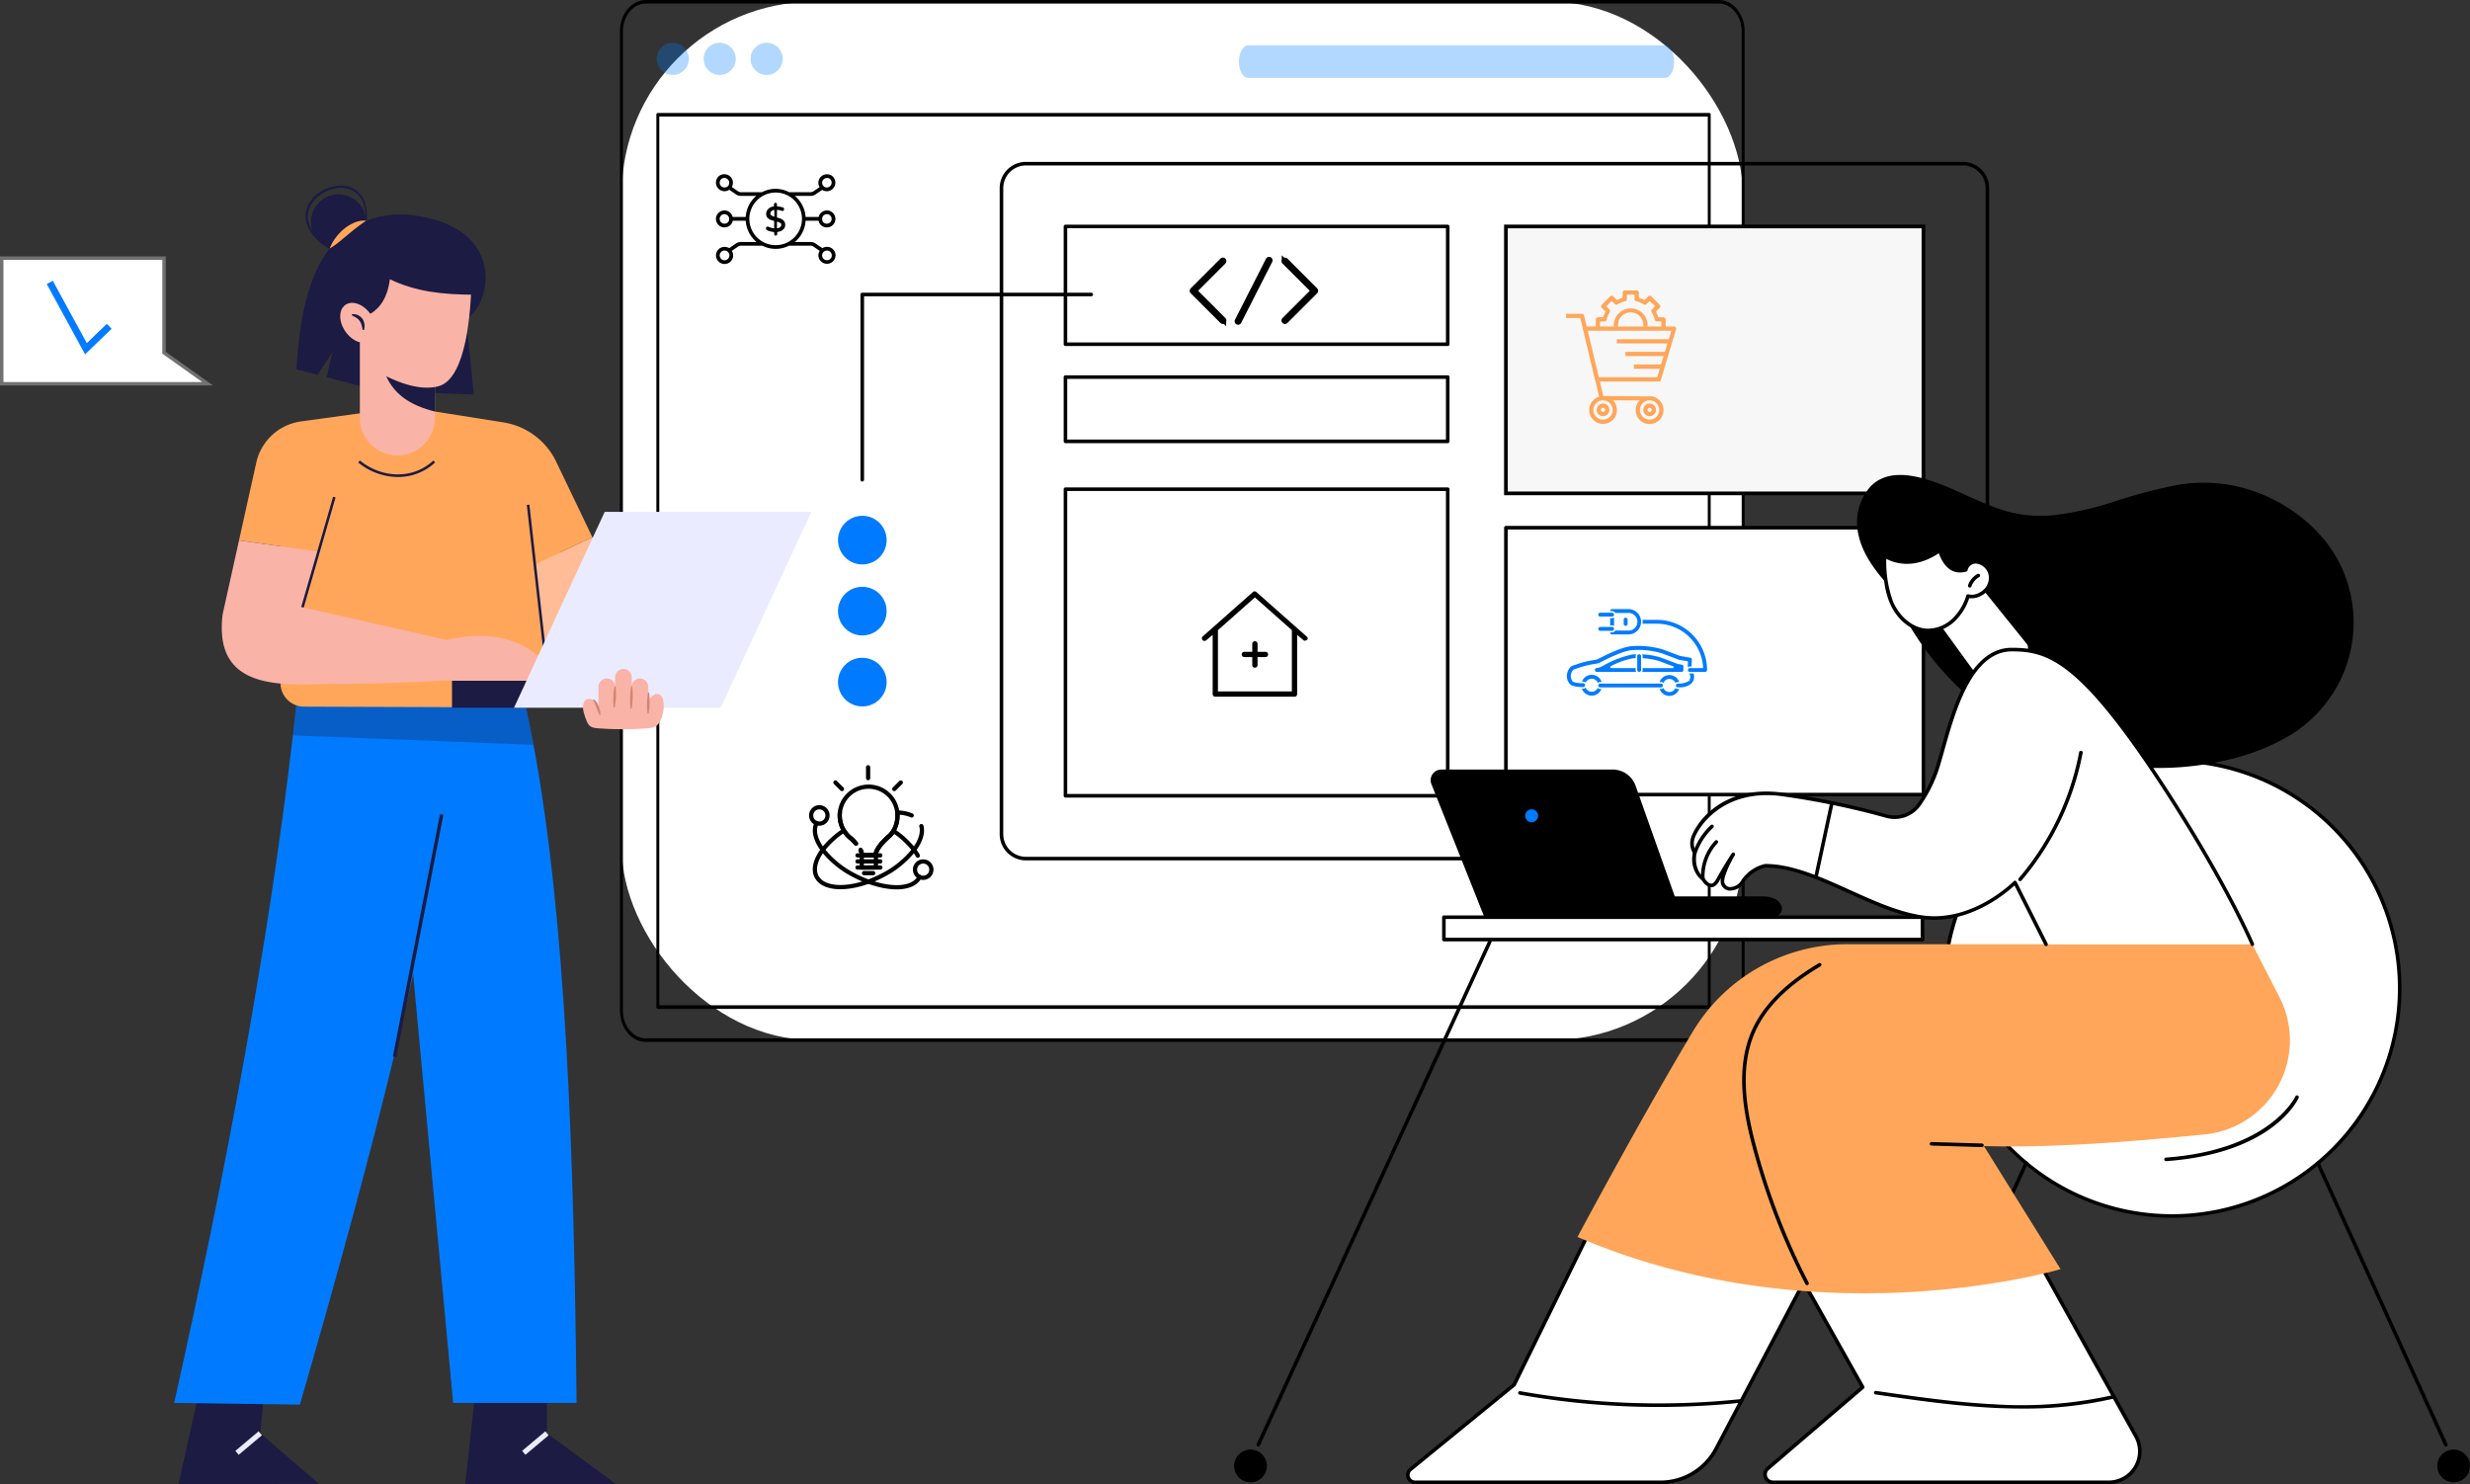 <svg xmlns="http://www.w3.org/2000/svg" width="467.82" height="281.084" viewBox="0 0 467.82 281.084">
  <rect x="0" y="0" width="467.82" height="281.084" fill="#333333" stroke="none"/>
  <g id="Group_134722" data-name="Group 134722" transform="translate(-1111.371 -329)">
    <g id="Group_134721" data-name="Group 134721">
      <g id="Group_134142" data-name="Group 134142" transform="translate(10.926 -8)">
        <g id="Group_134141" data-name="Group 134141" transform="translate(1171.618 337)">
          <g id="Group_134140" data-name="Group 134140">
            <g id="Group_71468" data-name="Group 71468">
              <g id="Illustration" transform="translate(0)">
                <g id="HTML5_website_development" data-name="HTML5 website development" transform="translate(0 0)">
                  <g id="Group_4" data-name="Group 4" transform="translate(0 0)">
                    <g id="Group_3" data-name="Group 3">
                      <g id="Group_1" data-name="Group 1" transform="translate(46.247)">
                        <rect id="Rectangle_2" data-name="Rectangle 2" width="212.335" height="196.658" rx="36.353" transform="translate(0.339 0.339)" fill="#fff"/>
                        <path id="Path_1" data-name="Path 1" d="M878.464,532.336H675.213c-2.692,0-4.882-2.665-4.882-5.941V340.941c0-3.276,2.19-5.941,4.882-5.941H878.464c2.692,0,4.881,2.665,4.881,5.941V526.4C883.345,529.671,881.156,532.336,878.464,532.336ZM675.213,335.679c-2.384,0-4.324,2.36-4.324,5.262V526.4c0,2.9,1.94,5.262,4.324,5.262H878.464c2.384,0,4.324-2.361,4.324-5.262V340.941c0-2.9-1.94-5.262-4.324-5.262Z" transform="translate(-670.332 -335)"/>
                      </g>
                      <g id="Group_2" data-name="Group 2" transform="translate(51.939 6.836)" opacity="0.3">
                        <circle id="Ellipse_1" data-name="Ellipse 1" cx="3.047" cy="3.047" r="3.047" transform="translate(0 4.309) rotate(-45)" fill="#007bff"/>
                        <circle id="Ellipse_2" data-name="Ellipse 2" cx="3.047" cy="3.047" r="3.047" transform="translate(9.536 6.575) rotate(-76.717)" fill="#007bff"/>
                        <circle id="Ellipse_3" data-name="Ellipse 3" cx="3.047" cy="3.047" r="3.047" transform="translate(18.428 6.575) rotate(-76.717)" fill="#007bff"/>
                      </g>
                      <path id="Path_2" data-name="Path 2" d="M1219.55,396.893h-78.9c-.978,0-1.77-1.381-1.77-3.085s.792-3.085,1.77-3.085h78.9c.978,0,1.77,1.381,1.77,3.085S1220.527,396.893,1219.55,396.893Z" transform="translate(-975.4 -382.136)" fill="#007bff" opacity="0.3"/>
                      <path id="Path_3" data-name="Path 3" d="M911.473,643.5H712.338a.312.312,0,0,1-.275-.339V474.152a.312.312,0,0,1,.275-.339H911.473a.312.312,0,0,1,.275.339V643.161A.312.312,0,0,1,911.473,643.5Zm-198.86-.679H911.2V474.492H712.613Z" transform="translate(-658.918 -452.423)"/>
                    </g>
                  </g>
                  <g id="Group_20" data-name="Group 20" transform="translate(87.541 30.658)">
                    <g id="Group_11" data-name="Group 11" transform="translate(30.627)">
                      <path id="Path_4" data-name="Path 4" d="M1559.713,666.253H1442.155a4.975,4.975,0,0,1-4.964-4.976V538.931a4.975,4.975,0,0,1,4.964-4.976h177.486a4.975,4.975,0,0,1,4.964,4.976V626.96a.339.339,0,1,1-.678,0V538.931a4.3,4.3,0,0,0-4.285-4.3H1442.155a4.3,4.3,0,0,0-4.286,4.3V661.277a4.3,4.3,0,0,0,4.286,4.3h117.558a.339.339,0,1,1,0,.679Z" transform="translate(-1437.191 -533.955)"/>
                      <g id="Group_10" data-name="Group 10" transform="translate(12.115 11.894)">
                        <g id="Group_5" data-name="Group 5">
                          <rect id="Rectangle_4" data-name="Rectangle 4" width="72.405" height="22.305" transform="translate(0.339 0.339)" fill="#fff"/>
                          <path id="Path_5" data-name="Path 5" d="M1588.558,634.128h-72.4a.339.339,0,0,1-.339-.339v-22.3a.339.339,0,0,1,.339-.339h72.4a.339.339,0,0,1,.339.339v22.3A.339.339,0,0,1,1588.558,634.128Zm-72.065-.679h71.726V611.823h-71.726Z" transform="translate(-1515.814 -611.144)"/>
                        </g>
                        <rect id="Rectangle_5" data-name="Rectangle 5" width="79.081" height="50.55" transform="translate(83.764 0.339)" fill="#f7f7f7" stroke="#000" stroke-width="0.7"/>
                        <g id="Group_6" data-name="Group 6" transform="translate(83.424 57.053)">
                          <rect id="Rectangle_6" data-name="Rectangle 6" width="79.081" height="50.55" transform="translate(0.339 0.339)" fill="#fff"/>
                          <path id="Path_6" data-name="Path 6" d="M2136.625,1032.627h-79.081a.339.339,0,0,1-.339-.339v-50.55a.339.339,0,0,1,.339-.339h79.081a.339.339,0,0,1,.339.339v50.55A.339.339,0,0,1,2136.625,1032.627Zm-78.742-.679h78.4V982.077h-78.4Z" transform="translate(-2057.205 -981.398)"/>
                        </g>
                        <g id="Group_7" data-name="Group 7" transform="translate(0 28.527)">
                          <rect id="Rectangle_7" data-name="Rectangle 7" width="72.405" height="12.172" transform="translate(0.339 0.339)" fill="#fff"/>
                          <path id="Path_7" data-name="Path 7" d="M1588.558,809.121h-72.4a.339.339,0,0,1-.339-.339V796.609a.339.339,0,0,1,.339-.339h72.4a.339.339,0,0,1,.339.339v12.172A.339.339,0,0,1,1588.558,809.121Zm-72.065-.679h71.726V796.949h-71.726Z" transform="translate(-1515.814 -796.27)"/>
                        </g>
                        <g id="Group_8" data-name="Group 8" transform="translate(0 49.759)">
                          <rect id="Rectangle_8" data-name="Rectangle 8" width="72.405" height="58.071" transform="translate(0.339 0.339)" fill="#fff"/>
                          <path id="Path_8" data-name="Path 8" d="M1588.558,992.809h-72.4a.339.339,0,0,1-.339-.339V934.4a.339.339,0,0,1,.339-.339h72.4a.339.339,0,0,1,.339.339V992.47A.339.339,0,0,1,1588.558,992.809Zm-72.065-.679h71.726V934.738h-71.726Z" transform="translate(-1515.814 -934.059)"/>
                        </g>
                      </g>
                    </g>
                    <g id="Group_19" data-name="Group 19" transform="translate(0 24.778)">
                      <g id="Group_18" data-name="Group 18" transform="translate(0 42.248)">
                        <ellipse id="Ellipse_5" data-name="Ellipse 5" cx="4.606" cy="4.608" rx="4.606" ry="4.608" transform="translate(0 26.905) rotate(-0.076)" fill="#007bff"/>
                        <ellipse id="Ellipse_6" data-name="Ellipse 6" cx="4.606" cy="4.608" rx="4.606" ry="4.608" transform="translate(0 13.459) rotate(-0.076)" fill="#007bff"/>
                        <ellipse id="Ellipse_7" data-name="Ellipse 7" cx="4.606" cy="4.608" rx="4.606" ry="4.608" transform="translate(0 0.012) rotate(-0.077)" fill="#007bff"/>
                      </g>
                      <path id="Path_17" data-name="Path 17" d="M1266.417,730.52a.339.339,0,0,1-.339-.339V695.094a.339.339,0,0,1,.339-.339h43.367a.339.339,0,1,1,0,.679h-43.028v34.748A.339.339,0,0,1,1266.417,730.52Z" transform="translate(-1261.818 -694.754)"/>
                    </g>
                  </g>
                </g>
              </g>
            </g>
          </g>
          <g id="Group_134139" data-name="Group 134139" transform="translate(154.659 49.151)">
            <path id="Path_9" data-name="Path 9" d="M1828.619,1055.8a.159.159,0,0,1-.112-.272l5.517-5.517-5.517-5.517a.159.159,0,0,1,.225-.225l5.63,5.63a.159.159,0,0,1,0,.225l-5.63,5.63A.158.158,0,0,1,1828.619,1055.8Z" transform="translate(-1811.08 -1044.088)" stroke="#000" stroke-width="1"/>
            <path id="Path_10" data-name="Path 10" d="M1593.851,1055.8a.159.159,0,0,1-.113-.047l-5.63-5.63a.159.159,0,0,1,0-.225l5.63-5.63a.159.159,0,0,1,.225.225l-5.517,5.517,5.517,5.517a.159.159,0,0,1-.113.272Z" transform="translate(-1588.062 -1044.088)" stroke="#000" stroke-width="1"/>
            <path id="Path_11" data-name="Path 11" d="M1705.877,1054.177a.159.159,0,0,1-.142-.231l5.869-11.535a.159.159,0,1,1,.284.144l-5.87,11.535A.159.159,0,0,1,1705.877,1054.177Z" transform="translate(-1697.212 -1042.324)" stroke="#000" stroke-width="1"/>
          </g>
        </g>
        <g id="Group_134137" data-name="Group 134137" transform="translate(1334.191 426.956)">
          <g id="Group_37" data-name="Group 37" transform="translate(37.222 55.792)">
            <path id="Path_42" data-name="Path 42" d="M1185.9,1446.476h52.791a1.554,1.554,0,0,0,.883-.257,1.525,1.525,0,0,0,.575-1.8c-.623-1.305-1.909-1.765-3.811-1.765h-53.9l.7,1.9A2.952,2.952,0,0,0,1185.9,1446.476Z" transform="translate(-1173.713 -1418.629)"/>
            <path id="Path_43" data-name="Path 43" d="M1315.482,1314.572l-9.993-25.078a2.02,2.02,0,0,1,1.877-2.768h32.445a4.616,4.616,0,0,1,4.351,3.075l8.772,24.772Z" transform="translate(-1305.346 -1286.725)"/>
            <ellipse id="Ellipse_12" data-name="Ellipse 12" cx="1.226" cy="1.226" rx="1.226" ry="1.226" transform="translate(17.9 7.528)" fill="#007bff"/>
          </g>
          <g id="Group_42" data-name="Group 42" transform="translate(121.021 53.762)">
            <g id="Group_38" data-name="Group 38" transform="translate(13.149)">
              <ellipse id="Ellipse_13" data-name="Ellipse 13" cx="43.124" cy="43.124" rx="43.124" ry="43.124" transform="translate(0.339 0.339)" fill="#fff"/>
              <path id="Path_44" data-name="Path 44" d="M464.372,1360.48a43.463,43.463,0,1,0-43.463-43.463A43.512,43.512,0,0,0,464.372,1360.48Zm0-86.248a42.785,42.785,0,1,1-42.785,42.785A42.833,42.833,0,0,1,464.372,1274.232Z" transform="translate(-420.909 -1273.553)"/>
            </g>
            <path id="Path_45" data-name="Path 45" d="M547.44,1699.664h.025c20.133-1.458,24.873-11.549,25.064-11.978a.339.339,0,0,0-.619-.278c-.046.1-4.8,10.152-24.494,11.579a.339.339,0,0,0,.024.678Z" transform="translate(-491.929 -1623.466)"/>
            <g id="Group_39" data-name="Group 39" transform="translate(83.904 76.234)">
              <path id="Path_46" data-name="Path 46" d="M388.75,1822.291a.339.339,0,0,0,.309-.48l-24.234-53.336a.339.339,0,0,0-.618.281l24.234,53.336A.34.34,0,0,0,388.75,1822.291Z" transform="translate(-364.176 -1768.276)"/>
              <ellipse id="Ellipse_14" data-name="Ellipse 14" cx="3.101" cy="3.101" rx="3.101" ry="3.101" transform="translate(22.947 54.59)"/>
            </g>
            <g id="Group_41" data-name="Group 41" transform="translate(0 76.233)">
              <path id="Path_47" data-name="Path 47" d="M880.425,1822.289a.34.34,0,0,0,.309-.2l24.234-53.336a.339.339,0,1,0-.618-.281l-24.234,53.336a.339.339,0,0,0,.169.449A.331.331,0,0,0,880.425,1822.289Z" transform="translate(-875.679 -1768.274)"/>
              <g id="Group_40" data-name="Group 40" transform="translate(0 54.421)">
                <ellipse id="Ellipse_15" data-name="Ellipse 15" cx="3.101" cy="3.101" rx="3.101" ry="3.101" transform="translate(0.17 0.17)"/>
                <path id="Path_48" data-name="Path 48" d="M1031.171,2127.984a3.271,3.271,0,1,0-3.271-3.271A3.275,3.275,0,0,0,1031.171,2127.984Zm0-6.2a2.932,2.932,0,1,1-2.932,2.932A2.935,2.935,0,0,1,1031.171,2121.781Z" transform="translate(-1027.9 -2121.442)" fill="#e2eaff"/>
              </g>
            </g>
          </g>
          <g id="Group_43" data-name="Group 43" transform="translate(0 88.062)">
            <path id="Path_49" data-name="Path 49" d="M1539.616,1592.094a.339.339,0,0,0,.308-.2l43.848-95.27a.339.339,0,0,0-.616-.284l-43.848,95.27a.339.339,0,0,0,.308.481Z" transform="translate(-1535.04 -1496.146)"/>
            <ellipse id="Ellipse_16" data-name="Ellipse 16" cx="3.101" cy="3.101" rx="3.101" ry="3.101" transform="translate(0 96.524)"/>
          </g>
          <g id="Group_44" data-name="Group 44" transform="translate(39.39 83.417)">
            <rect id="Rectangle_10" data-name="Rectangle 10" width="90.641" height="4.24" transform="translate(0.339 0.339)" fill="#fff"/>
            <path id="Path_50" data-name="Path 50" d="M1007.816,1470.917h90.641a.339.339,0,0,0,.339-.339v-4.24a.339.339,0,0,0-.339-.339h-90.641a.339.339,0,0,0-.339.339v4.24A.339.339,0,0,0,1007.816,1470.917Zm90.3-.679h-89.963v-3.561h89.963Z" transform="translate(-1007.477 -1465.998)"/>
          </g>
          <g id="Group_57" data-name="Group 57" transform="translate(32.556)">
            <path id="Path_51" data-name="Path 51" d="M482.3,926.815c2.933-3.013,7.36-2.324,10.992-1.187,4.238,1.327,8.125,3.532,12.277,5.078a26.3,26.3,0,0,0,6.084,1.541,25.887,25.887,0,0,0,5.689-.005,61.1,61.1,0,0,0,11.3-2.608,98.185,98.185,0,0,1,11.266-2.989,29.31,29.31,0,0,1,12.12.252c8.154,1.991,15.914,7.552,19.474,15.279a24.989,24.989,0,0,1-1.24,23.17,25.4,25.4,0,0,1-8.232,8.434,40.493,40.493,0,0,1-12,4.8,55.512,55.512,0,0,1-25.632.147,54.135,54.135,0,0,1-21.682-10.509,55.625,55.625,0,0,1-14.545-17.708q-1.111-2.141-2.02-4.378c-2.7-2.938-5.389-6.305-6.2-10.3A10.263,10.263,0,0,1,482.3,926.815Z" transform="translate(-394.295 -924.659)"/>
            <g id="Group_49" data-name="Group 49" transform="translate(88.295 13.19)">
              <g id="Group_48" data-name="Group 48">
                <g id="Group_45" data-name="Group 45" transform="translate(12.471 7.57)">
                  <path id="Path_52" data-name="Path 52" d="M895.541,1069.712l-6.908-8.819c-.486-.62-4.186-1.917-4.764-1.382l-3.489,7.033a1.348,1.348,0,0,0-.188,1.763l5.08,7.25a4.07,4.07,0,0,0,3.833,1.708,9.209,9.209,0,0,0,6.549-4.173A2.854,2.854,0,0,0,895.541,1069.712Z" transform="translate(-879.114 -1059.384)" fill="#fff"/>
                  <path id="Path_53" data-name="Path 53" d="M885.213,1073.75a.34.34,0,0,0,.264-.552l-8.362-10.376a.339.339,0,0,0-.529.426l8.362,10.376A.339.339,0,0,0,885.213,1073.75Z" transform="translate(-867.984 -1062.185)"/>
                  <path id="Path_54" data-name="Path 54" d="M950.71,1119.452a.335.335,0,0,0,.2-.065.339.339,0,0,0,.075-.474l-6.512-8.965a.339.339,0,0,0-.549.4l6.512,8.964A.339.339,0,0,0,950.71,1119.452Z" transform="translate(-943.858 -1102.038)"/>
                </g>
                <g id="Group_47" data-name="Group 47" transform="translate(1.98 0.775)">
                  <g id="Group_46" data-name="Group 46">
                    <path id="Path_55" data-name="Path 55" d="M941.215,1021.152a1.97,1.97,0,0,1,1.767-1.53,3.035,3.035,0,0,1,2.917,2.623,3.507,3.507,0,0,1-1.931,3.507,3.144,3.144,0,0,1-2.338.369,10.452,10.452,0,0,1-2.79,4.575,7.093,7.093,0,0,1-4.916,1.941c-3.022-.1-5.583-2.5-6.778-5.276s-1.291-5.886-1.343-8.908c0,0,4.337,3.357,10.463-.967C937.227,1020.33,938.758,1021.835,941.215,1021.152Z" transform="translate(-925.463 -1017.146)" fill="#fff"/>
                    <path id="Path_56" data-name="Path 56" d="M932.247,1031.118a7.471,7.471,0,0,0,4.961-2.033,10.668,10.668,0,0,0,2.788-4.431,3.627,3.627,0,0,0,2.261-.459,3.842,3.842,0,0,0,2.118-3.858,3.368,3.368,0,0,0-3.267-2.916,2.251,2.251,0,0,0-2.026,1.589c-2,.469-3.391-.646-4.355-3.5a.34.34,0,0,0-.216-.214.344.344,0,0,0-.3.045c-5.852,4.132-10.018,1.008-10.059.976a.339.339,0,0,0-.547.274c.047,2.715.1,6.094,1.371,9.037,1.393,3.237,4.172,5.388,7.079,5.48C932.116,1031.117,932.182,1031.118,932.247,1031.118Zm7.521-7.2a.34.34,0,0,0-.323.237,10.12,10.12,0,0,1-2.7,4.427,6.762,6.762,0,0,1-4.677,1.852c-3.008-.1-5.421-2.616-6.477-5.071a21.926,21.926,0,0,1-1.3-8.162c1.366.737,5.123,2.151,9.941-1.051,1.113,2.951,2.865,4.117,5.212,3.466a.341.341,0,0,0,.241-.254,1.622,1.622,0,0,1,1.45-1.265,2.721,2.721,0,0,1,2.566,2.331,3.148,3.148,0,0,1-1.745,3.155,2.777,2.777,0,0,1-2.1.346A.343.343,0,0,0,939.768,1023.921Z" transform="translate(-923.601 -1015.285)"/>
                  </g>
                  <path id="Path_57" data-name="Path 57" d="M939.225,1048.714a.339.339,0,0,0,.321-.23,3.219,3.219,0,0,1,1.456-1.746.339.339,0,0,0-.331-.593,3.908,3.908,0,0,0-1.766,2.119.339.339,0,0,0,.211.431A.349.349,0,0,0,939.225,1048.714Z" transform="translate(-922.727 -1041.355)"/>
                </g>
                <path id="Path_58" data-name="Path 58" d="M1055.59,1012.8a.339.339,0,0,0,.151-.643,5.351,5.351,0,0,1-2.022-1.753.339.339,0,0,0-.559.385,6.029,6.029,0,0,0,2.279,1.975A.335.335,0,0,0,1055.59,1012.8Z" transform="translate(-1053.101 -1010.255)"/>
              </g>
            </g>
            <g id="Group_55" data-name="Group 55" transform="translate(0 88.874)">
              <g id="Group_51" data-name="Group 51" transform="translate(67.66 50.618)">
                <g id="Group_50" data-name="Group 50">
                  <path id="Path_59" data-name="Path 59" d="M790.513,1834.444l22.205,39.9a5.868,5.868,0,0,1-5.128,8.722H743.97a1.486,1.486,0,0,1-.967-2.614l17.974-15.4-18.5-32.941Z" transform="translate(-742.139 -1831.767)" fill="#fff"/>
                  <path id="Path_60" data-name="Path 60" d="M742.105,1881.541h63.621a6.208,6.208,0,0,0,5.424-9.226l-22.206-39.9a.34.34,0,0,0-.28-.174l-48.035-2.338a.339.339,0,0,0-.313.505l18.362,32.7-17.763,15.222a1.825,1.825,0,0,0,1.188,3.211Zm46.339-48.629,22.114,39.732a5.529,5.529,0,0,1-4.831,8.217H742.105a1.146,1.146,0,0,1-.746-2.016l17.975-15.4a.339.339,0,0,0,.075-.424l-18.2-32.406Z" transform="translate(-740.275 -1829.905)"/>
                </g>
                <path id="Path_61" data-name="Path 61" d="M801.952,2053.77a74.053,74.053,0,0,0,17.2-1.851.339.339,0,1,0-.157-.66,79.016,79.016,0,0,1-22.329,1.7c-7.5-.374-15.065-1.47-22.381-2.532a.339.339,0,1,0-.1.672c7.332,1.064,14.913,2.163,22.445,2.538Q799.368,2053.77,801.952,2053.77Z" transform="translate(-752.924 -2016.44)"/>
              </g>
              <g id="Group_53" data-name="Group 53" transform="translate(0 47.43)">
                <g id="Group_52" data-name="Group 52">
                  <path id="Path_62" data-name="Path 62" d="M1183.726,1811.422l-25.121,47.765a11.935,11.935,0,0,1-10.563,6.38h-46.459a1.381,1.381,0,0,1-.874-2.451l19.633-16.028,14.369-29.246Z" transform="translate(-1099.859 -1811.082)" fill="#fff"/>
                  <path id="Path_63" data-name="Path 63" d="M1099.72,1864.039h46.459a12.243,12.243,0,0,0,10.864-6.561l25.12-47.765a.34.34,0,0,0-.022-.352.333.333,0,0,0-.322-.142l-49.015,6.419a.339.339,0,0,0-.261.187L1118.208,1845l-19.575,15.981a1.721,1.721,0,0,0,1.088,3.053Zm81.538-54.062-24.816,47.186a11.565,11.565,0,0,1-10.263,6.2H1099.72a1.042,1.042,0,0,1-.659-1.849l19.633-16.028a.337.337,0,0,0,.09-.113l14.288-29.084Z" transform="translate(-1097.997 -1809.215)"/>
                </g>
                <path id="Path_64" data-name="Path 64" d="M1256.263,2053.762a150.485,150.485,0,0,0,15.766-.828.339.339,0,1,0-.071-.675,149.813,149.813,0,0,1-41.909-1.487.339.339,0,1,0-.119.668A150.468,150.468,0,0,0,1256.263,2053.762Z" transform="translate(-1208.414 -2013.545)"/>
              </g>
              <g id="Group_54" data-name="Group 54" transform="translate(32.476)">
                <path id="Path_65" data-name="Path 65" d="M649.454,1562.957s-45.567,13.6-91.491-6.094c0,0,11.9-22.294,21.807-38.843a34.143,34.143,0,0,1,29.3-16.606h76.708l5.146,10.048a17.9,17.9,0,0,1-14.127,25.972c-15.986,1.616-30.441,2.57-41.859,2.21Z" transform="translate(-557.963 -1501.414)" fill="#ffa65a"/>
                <path id="Path_66" data-name="Path 66" d="M1146.115,1585.545a.339.339,0,0,0,.3-.5,128.227,128.227,0,0,1-10.01-26.006c-1.673-6.329-3.2-14.483-.141-21.416,2.044-4.63,6.105-8.708,12.417-12.466a.339.339,0,0,0-.347-.583c-6.437,3.833-10.588,8.012-12.69,12.776-3.145,7.125-1.6,15.427.105,21.863a128.9,128.9,0,0,0,10.063,26.144A.34.34,0,0,0,1146.115,1585.545Z" transform="translate(-1102.64 -1520.968)"/>
                <path id="Path_67" data-name="Path 67" d="M944.317,1745.516a.339.339,0,0,0,.01-.679l-9.544-.28a.346.346,0,0,0-.349.329.34.34,0,0,0,.329.349l9.544.28Z" transform="translate(-867.723 -1707.09)"/>
              </g>
            </g>
            <g id="Group_56" data-name="Group 56" transform="translate(53.825 32.731)">
              <path id="Path_68" data-name="Path 68" d="M710.371,1195.078H671.292l-5.869-11.693s-7.7,7.928-17.526,6.575-20.568-9.825-29.815-9.741a7.19,7.19,0,0,0-4.119,2.786c-1.445,2.218-3.558,1.887-3.921.475s2.015-5.422,2.015-5.422-1.242,1.816-2.939,4.873c-1.312,2.362-2.752-.161-2.752-.161s-2.227-1.469-1.593-5.035a3.219,3.219,0,0,1-.408-2.636c.42-1.529,4.791-9.98,16.889-8.406a151.694,151.694,0,0,1,19.842,4.119,5.694,5.694,0,0,0,6.238-2.307,26.96,26.96,0,0,0,3.231-6.379c2.2-6.608,4.936-22.841,14.247-22.851,7.016-.007,13.208,1.845,29.687,27.418C705.88,1184.355,710.371,1195.078,710.371,1195.078Z" transform="translate(-603.907 -1138.936)" fill="#fff"/>
              <path id="Path_69" data-name="Path 69" d="M708.508,1193.554a.332.332,0,0,0,.131-.026.339.339,0,0,0,.182-.444c-.045-.107-4.633-10.952-15.9-28.437-16.47-25.56-22.809-27.574-29.934-27.574h-.038c-8.054.008-11.29,11.571-13.431,19.223-.419,1.5-.782,2.793-1.137,3.86a26.248,26.248,0,0,1-3.191,6.3,5.35,5.35,0,0,1-5.866,2.17,153.261,153.261,0,0,0-19.888-4.128c-11.933-1.553-16.65,6.43-17.26,8.653a3.579,3.579,0,0,0,.378,2.8,5.184,5.184,0,0,0,1.694,5.194c.178.29.852,1.276,1.764,1.276h.008c.582,0,1.1-.4,1.532-1.184q.164-.3.322-.575a2.469,2.469,0,0,0-.024,1.044,1.821,1.821,0,0,0,1.494,1.351,3.184,3.184,0,0,0,3.04-1.726,6.845,6.845,0,0,1,3.874-2.633c4.922-.034,10.419,2.453,15.743,4.856,4.633,2.091,9.424,4.253,13.986,4.881,8.719,1.2,15.863-4.853,17.475-6.348l5.663,11.282a.339.339,0,1,0,.607-.3l-5.869-11.693a.339.339,0,0,0-.547-.084c-.076.078-7.7,7.786-17.236,6.475-4.465-.615-9.211-2.757-13.8-4.828-5.4-2.439-10.978-4.962-16.065-4.916a.348.348,0,0,0-.067.007,7.468,7.468,0,0,0-4.332,2.933,2.535,2.535,0,0,1-2.361,1.426,1.136,1.136,0,0,1-.947-.85c-.239-.929,1.087-3.661,1.978-5.165a.339.339,0,0,0-.572-.365c-.012.018-1.27,1.864-2.955,4.9-.211.379-.545.832-.942.835h0c-.525,0-1.054-.722-1.215-1a.34.34,0,0,0-.108-.115c-.082-.055-2.03-1.406-1.445-4.692a.339.339,0,0,0-.062-.263,2.859,2.859,0,0,1-.352-2.343c.542-1.975,5.185-9.634,16.518-8.159a152.634,152.634,0,0,1,19.8,4.109,6.029,6.029,0,0,0,6.61-2.445,26.922,26.922,0,0,0,3.272-6.462c.36-1.082.725-2.384,1.147-3.891,2.086-7.454,5.239-18.72,12.778-18.727h.036c6.91,0,13.078,1.988,29.365,27.263,11.235,17.435,15.8,28.225,15.845,28.332A.339.339,0,0,0,708.508,1193.554Z" transform="translate(-602.043 -1137.072)"/>
              <path id="Path_70" data-name="Path 70" d="M1261.219,1381.1h.017a.34.34,0,0,0,.323-.356,9.208,9.208,0,0,1,2.468-6.66.339.339,0,1,0-.492-.467,9.9,9.9,0,0,0-2.654,7.159A.339.339,0,0,0,1261.219,1381.1Z" transform="translate(-1258.837 -1337.078)"/>
              <path id="Path_71" data-name="Path 71" d="M1266.505,1360.251a.34.34,0,0,0,.322-.232,11.876,11.876,0,0,1,3.188-4.955.339.339,0,0,0-.462-.5,12.561,12.561,0,0,0-3.371,5.239.34.34,0,0,0,.322.446Z" transform="translate(-1265.657 -1320.975)"/>
              <path id="Path_72" data-name="Path 72" d="M1119.191,1340.446a.339.339,0,0,0,.331-.268l3.014-14a.339.339,0,1,0-.663-.143l-3.014,14a.339.339,0,0,0,.26.4A.329.329,0,0,0,1119.191,1340.446Z" transform="translate(-1095.377 -1296.694)"/>
              <path id="Path_73" data-name="Path 73" d="M813.081,1288.328a.339.339,0,0,0,.258-.119,52.19,52.19,0,0,0,11.591-24.183.339.339,0,0,0-.667-.126,51.515,51.515,0,0,1-11.44,23.869.339.339,0,0,0,.258.56Z" transform="translate(-750.6 -1244.123)"/>
            </g>
          </g>
        </g>
      </g>
      <path id="Path_156087" data-name="Path 156087" d="M11.5,12v1.5H10a.5.5,0,0,0,0,1h1.5V16a.472.472,0,0,0,.5.5h0a.472.472,0,0,0,.5-.5V14.5H14a.5.5,0,0,0,0-1H12.5V12a.5.5,0,0,0-1,0Zm10.3-1.4L12.3,2.2a.483.483,0,0,0-.7,0L2.1,10.6a.495.495,0,0,0,.7.7l1.2-1V21.5a.472.472,0,0,0,.5.5h15a.472.472,0,0,0,.5-.5V10.3l1.2,1a.367.367,0,0,0,.3.1h0a.758.758,0,0,0,.4-.2C22.1,11.1,22,10.7,21.8,10.6ZM19,21H5V9.4l7-6.2,7,6.2Z" transform="translate(1337.051 438.95)"/>
      <g id="Group_134718" data-name="Group 134718" transform="translate(1257.258 465.312)">
        <path id="Path_156088" data-name="Path 156088" d="M43.33,252c.346,1.3-.19,2.9-1.391,4.5a18.063,18.063,0,0,1-6.1,4.906,21.552,21.552,0,0,1-2.538,1.116c-4.512,1.643-8.629,1.34-9.811-.945-.717-1.385-.216-3.23,1.168-5.077a16.4,16.4,0,0,1,4-3.666,5.487,5.487,0,0,0,1.405,1.549l0,0c.354.336.645.643.883.919" transform="translate(-14.71 -231.853)" fill="none" stroke="#000" stroke-linecap="round" stroke-linejoin="round" stroke-width="0.8"/>
        <path id="Path_156089" data-name="Path 156089" d="M199.88,203.358a1.669,1.669,0,0,1,.222.654v.346h2.687v-.346s0-1.154,2.684-3.454a4.922,4.922,0,0,0,.633-.838,5.621,5.621,0,0,0,.762-2.9,5.369,5.369,0,0,0-.028-.558,6.926,6.926,0,0,1,2.727.537m-7.3,10.926h-1.727m3.086-1.061H199.3m4.317-1.151H199.3m.8-1.151h-.8m4.317,0h-.833" transform="translate(-182.774 -178.67)" fill="none" stroke="#000" stroke-linecap="round" stroke-linejoin="round" stroke-width="0.8"/>
        <path id="Path_156090" data-name="Path 156090" d="M128.467,99.572q-.247-.259-.508-.506l0,0a5.487,5.487,0,0,1-1.405-1.549,5.468,5.468,0,1,1,10.117-3.391,5.365,5.365,0,0,1,.028.558,5.621,5.621,0,0,1-.762,2.9,4.921,4.921,0,0,1-.633.838c-2.683,2.3-2.684,3.451-2.684,3.454v.346h-2.687v-.346a1.669,1.669,0,0,0-.222-.654" transform="translate(-112.605 -76.535)" fill="none" stroke="#000" stroke-linecap="round" stroke-linejoin="round" stroke-width="0.8"/>
        <path id="Path_156091" data-name="Path 156091" d="M219.373,372.808v2.276l-2.175.026-.512.006v-2.308Z" transform="translate(-199.358 -347.119)" fill="none" stroke="#000" stroke-linecap="round" stroke-linejoin="round" stroke-width="0.8"/>
        <path id="Path_156092" data-name="Path 156092" d="M43,249.66c-1.182,2.285-5.189,2.521-9.7.878a21.563,21.563,0,0,1-2.538-1.116,18.062,18.062,0,0,1-6.1-4.906c-1.385-1.847-1.885-3.692-1.168-5.076" transform="translate(-14.709 -219.869)" fill="none" stroke="#000" stroke-linecap="round" stroke-linejoin="round" stroke-width="0.8"/>
        <path id="Path_156093" data-name="Path 156093" d="M129.71,203.342a1.669,1.669,0,0,1,.222.654v.346h2.687V204s0-1.154,2.684-3.454a4.922,4.922,0,0,0,.633-.838,16.33,16.33,0,0,1,3.9,3.6,9.792,9.792,0,0,1,.717,1.095M128.842,202.1h0m-3.052-5.861a5.475,5.475,0,0,0,.763,3.392,5.487,5.487,0,0,0,1.405,1.549l0,0c.354.336.645.643.883.919" transform="translate(-112.604 -178.654)" fill="none" stroke="#000" stroke-linecap="round" stroke-linejoin="round" stroke-width="0.8"/>
        <circle id="Ellipse_5032" data-name="Ellipse 5032" cx="1.553" cy="1.553" r="1.553" transform="translate(7.743 16.576)" fill="none" stroke="#000" stroke-linecap="round" stroke-linejoin="round" stroke-width="0.8"/>
        <circle id="Ellipse_5033" data-name="Ellipse 5033" cx="1.553" cy="1.553" r="1.553" transform="translate(27.413 26.84)" fill="none" stroke="#000" stroke-linecap="round" stroke-linejoin="round" stroke-width="0.8"/>
        <path id="Path_156094" data-name="Path 156094" d="M114.193,11.064V9m4.954,4.129,1.239-1.239m-11.147,1.239L108,11.89" transform="translate(-95.658)" fill="none" stroke="#000" stroke-linecap="round" stroke-linejoin="round" stroke-width="0.8"/>
      </g>
      <path id="Path_156095" data-name="Path 156095" d="M14.026.469a.415.415,0,0,0-.326.4v1a5.375,5.375,0,0,0-1.078.451l-.7-.727a.417.417,0,0,0-.577,0l-1.6,1.6a.417.417,0,0,0,0,.577l.727.7a5.357,5.357,0,0,0-.451,1.077h-1a.417.417,0,0,0-.4.4v1.33q0,.012,0,.024H6.884l-.5-2.1c-.067-.249-.176-.3-.527-.3H3v.8H5.682l2.781,11.7a.4.4,0,0,0,.051.1v.025a.4.4,0,0,0,.025.051l.7,3.031a2.628,2.628,0,1,0,2.631.677h5.062a2.636,2.636,0,1,0,2.281-.751c-2.7,0-6.142-.051-9.172-.051l-.65-2.756H20.542a.414.414,0,0,0,.4-.3l2.882-9.623a.419.419,0,0,0-.376-.5h-1.6q0-.012,0-.025V5.957a.417.417,0,0,0-.4-.4h-1a5.349,5.349,0,0,0-.451-1.078l.727-.7a.417.417,0,0,0,0-.577l-1.6-1.6a.417.417,0,0,0-.577,0l-.7.727a5.353,5.353,0,0,0-1.078-.451v-1a.417.417,0,0,0-.4-.4H14.1a.4.4,0,0,0-.075,0Zm.476.8h1.453v.851a.415.415,0,0,0,.326.4,4.554,4.554,0,0,1,1.427.6.415.415,0,0,0,.5-.05l.626-.6,1,1-.6.626a.412.412,0,0,0-.051.476,4.673,4.673,0,0,1,.6,1.453.415.415,0,0,0,.4.326h.852v.927q0,.012,0,.025H9.415q0-.012,0-.025V6.358h.852a.415.415,0,0,0,.4-.326,4.558,4.558,0,0,1,.6-1.428.414.414,0,0,0-.051-.5l-.6-.626,1-1,.626.6a.413.413,0,0,0,.476.05,4.7,4.7,0,0,1,1.454-.6.415.415,0,0,0,.326-.4Zm.727,2.606a3.214,3.214,0,0,0-3.208,3.208c0,.069.021.132.025.2h.8c-.006-.067-.025-.132-.025-.2a2.406,2.406,0,1,1,4.811,0c0,.069-.019.133-.025.2h.8c0-.068.025-.132.025-.2A3.214,3.214,0,0,0,15.229,3.877ZM7.085,8.111H22.922l-.476,1.6H12.623v.8H22.2l-.5,1.6H14.226v.8h7.242l-.5,1.6H15.83v.8h4.912l-.5,1.6H9.19ZM9.992,21.293a1.824,1.824,0,1,1-1.3.534,1.825,1.825,0,0,1,1.3-.534Zm8.821,0a1.824,1.824,0,1,1-1.3.534,1.825,1.825,0,0,1,1.3-.534Zm-8.821.6a1.2,1.2,0,1,0,1.2,1.2A1.208,1.208,0,0,0,9.992,21.894Zm8.821,0a1.2,1.2,0,1,0,1.2,1.2A1.208,1.208,0,0,0,18.812,21.894Zm-8.821.8a.4.4,0,1,1-.4.4A.395.395,0,0,1,9.992,22.7Zm8.821,0a.4.4,0,1,1-.4.4A.395.395,0,0,1,18.812,22.7Z" transform="translate(1405 383.533)" fill="#ffa65a"/>
      <g id="Group_134719" data-name="Group 134719" transform="translate(1323.984 203.701)">
        <path id="Path_156096" data-name="Path 156096" d="M170.563,630.684a2.122,2.122,0,1,1,2.12-2.121A2.122,2.122,0,0,1,170.563,630.684Zm0-3.211a1.09,1.09,0,1,0,1.088,1.09,1.09,1.09,0,0,0-1.088-1.09Zm14.711,3.259a2.122,2.122,0,1,1,2.122-2.122A2.122,2.122,0,0,1,185.274,630.732Zm0-3.211a1.09,1.09,0,1,0,1.09,1.09,1.09,1.09,0,0,0-1.09-1.09Z" transform="translate(-81.701 -373.482)" fill="#007bff" stroke="#fff" stroke-width="0.3"/>
        <path id="Path_156097" data-name="Path 156097" d="M280.017,678.752h-11.5a.516.516,0,1,1,0-1.032h11.5a.516.516,0,0,1,0,1.032Z" transform="translate(-178.05 -423.108)" fill="#007bff" stroke="#fff" stroke-width="0.3"/>
        <path id="Path_156098" data-name="Path 156098" d="M105.313,465.669h-.135a.516.516,0,1,1,0-1.032h.125a3.228,3.228,0,0,0,1.718-.379.909.909,0,0,0,.209-1.232,2.232,2.232,0,0,1-.244-.528,2.116,2.116,0,0,1-.094-.72l.047-1.073-1.529-.263a.536.536,0,0,1-.095-.026l-3.223-1.216,0,0-.065-.022a15.575,15.575,0,0,0-5.429-.574l-.042.007-.046,0H96.5c-1.666.106-4.951,1.771-5.918,2.278a2.95,2.95,0,0,1-.92.3,16.564,16.564,0,0,0-3.389.818c-.078.031-.179.064-.3.1a5.526,5.526,0,0,0-.539.2,1.79,1.79,0,0,0-.366.814,1.642,1.642,0,0,0,.3,1.19,4.4,4.4,0,0,0,.806.2c.165.028.577.051.8.059h.272a.516.516,0,0,1,0,1.032h-.3c-.067,0-.66-.024-.952-.074a4.923,4.923,0,0,1-1.1-.3,2.361,2.361,0,0,1-.839-2.357,2.6,2.6,0,0,1,.755-1.4,3.218,3.218,0,0,1,.821-.35c.1-.035.2-.067.255-.09a17.579,17.579,0,0,1,3.606-.876,1.918,1.918,0,0,0,.6-.2c1.288-.677,4.463-2.253,6.29-2.392a.581.581,0,0,1,.065-.009,16.641,16.641,0,0,1,5.87.613c.048.015.091.03.133.045l3.175,1.2,1.925.331a.516.516,0,0,1,.428.531l-.066,1.527a1.082,1.082,0,0,0,.05.371,1.194,1.194,0,0,0,.131.283,1.928,1.928,0,0,1-.351,2.51,3.556,3.556,0,0,1-2.419.682ZM107,464.276Zm0-.007s0,.005,0,0A.008.008,0,0,0,107.009,464.269Zm.01-.008-.012.012.005,0Z" transform="translate(0 -210.025)" fill="#007bff" stroke="#fff" stroke-width="0.3"/>
        <path id="Path_156099" data-name="Path 156099" d="M264.715,509.241H248.669a.516.516,0,0,1-.078-1.025,3.483,3.483,0,0,0,1.082-.357,19.077,19.077,0,0,1,5.707-2.22h.01a.5.5,0,0,0,.058,0l.088-.009.021,0c.324-.021.657-.032.989-.032a14.481,14.481,0,0,1,4.172.588l.024.008.011,0,.006,0,3.315,1.249.728.125a.516.516,0,0,1,.428.531l-.007.161c0,.1,0,.29.007.427a.516.516,0,0,1-.516.553Zm-13.45-1.032h11.916l-2.78-1.049a13.447,13.447,0,0,0-3.854-.538c-.306,0-.613.01-.911.029l-.074.008-.1.008h-.014a15.035,15.035,0,0,0-4.186,1.543Z" transform="translate(-158.848 -256.53)" fill="#007bff" stroke="#fff" stroke-width="0.3"/>
        <path id="Path_156100" data-name="Path 156100" d="M497.266,313.728a.516.516,0,0,1-.516-.516v-2.62a.516.516,0,0,1,1.032,0v2.62a.516.516,0,0,1-.516.516Zm12.491,0h-2.889a.516.516,0,1,1,0-1.032h2.358a8.62,8.62,0,0,0-8.6-8.1h-3.354a.516.516,0,1,1,0-1.032h3.354a9.652,9.652,0,0,1,9.652,9.651A.516.516,0,0,1,509.757,313.728Z" transform="translate(-399.422 -61.016)" fill="#007bff" stroke="#fff" stroke-width="0.3"/>
        <path id="Path_156101" data-name="Path 156101" d="M341.6,245.609h-3.087a.516.516,0,0,1-.516-.516v-4.067a.516.516,0,0,1,.516-.516H341.6a2.55,2.55,0,1,1,0,5.1Zm-2.571-1.032H341.6a1.518,1.518,0,1,0,0-3.035h-2.571Z" transform="translate(-245.792)" fill="#007bff" stroke="#fff" stroke-width="0.3"/>
        <path id="Path_156102" data-name="Path 156102" d="M270.774,262.892h-2.258a.516.516,0,1,1,0-1.032h2.258a.516.516,0,1,1,0,1.032Zm0,2.69h-2.258a.516.516,0,1,1,0-1.032h2.258a.516.516,0,1,1,0,1.032Zm2.56-.939a.516.516,0,0,1-.516-.516v-.811a.516.516,0,0,1,1.032,0v.812A.516.516,0,0,1,273.334,264.643Z" transform="translate(-178.05 -20.661)" fill="#007bff" stroke="#fff" stroke-width="0.3"/>
      </g>
      <g id="Group_134720" data-name="Group 134720" transform="translate(1106.975 122.18)">
        <path id="Path_156103" data-name="Path 156103" d="M162.652,255.195a1.62,1.62,0,0,0-2.492-1.37l-1.39-.946a1.693,1.693,0,0,0-.818-.227h-3.018a5.679,5.679,0,0,0,2.047-4.029h2.452a1.706,1.706,0,0,0,.484.872,1.741,1.741,0,0,0,1.073.4,1.608,1.608,0,1,0-1.54-1.979h-2.475a5.665,5.665,0,0,0-2.039-3.992h3.016a1.706,1.706,0,0,0,.835-.238l1.328-.906a1.709,1.709,0,0,0,.875.261,1.626,1.626,0,0,0,1.124-2.8,1.462,1.462,0,0,0-1.09-.413,1.609,1.609,0,0,0-1.4,2.432l-1.22.832a.992.992,0,0,1-.453.127h-4.089a5.757,5.757,0,0,0-2.554-.637,5.639,5.639,0,0,0-2.6.637H144.7a.941.941,0,0,1-.436-.116L143,242.237a1.611,1.611,0,0,0-1.39-2.415h0a1.489,1.489,0,0,0-1.11.413,1.626,1.626,0,0,0,1.124,2.8,1.694,1.694,0,0,0,.889-.275l1.368.932a1.693,1.693,0,0,0,.818.227h2.945a5.68,5.68,0,0,0-2.008,3.992h-2.472a1.605,1.605,0,1,0-1.54,1.979,1.758,1.758,0,0,0,1.1-.422,1.678,1.678,0,0,0,.462-.849h2.452a5.679,5.679,0,0,0,2.047,4.029H144.7a1.706,1.706,0,0,0-.835.238l-1.373.937a1.622,1.622,0,1,0,.759,1.37,1.6,1.6,0,0,0-.252-.861l1.246-.849a.994.994,0,0,1,.456-.127h4.077a5.626,5.626,0,0,0,5.057,0h4.117a.941.941,0,0,1,.436.116l1.263.861a1.6,1.6,0,0,0-.252.861,1.627,1.627,0,0,0,3.253,0Zm-1.608-14.667h.042a.792.792,0,0,1,.544.221.919.919,0,0,1-.637,1.58,1.025,1.025,0,0,1-.549-.181c0-.006,0-.011-.008-.017a.341.341,0,0,0-.116-.1.913.913,0,0,1,.725-1.5Zm-20.336.883a.911.911,0,0,1,.28-.663.793.793,0,0,1,.558-.221h.045a.909.909,0,0,1,.92.917.931.931,0,0,1-.26.648,1.032,1.032,0,0,1-.623.235A.905.905,0,0,1,140.708,241.41Zm.917,14.7a.919.919,0,1,1,.92-.917A.921.921,0,0,1,141.625,256.112Zm19.4-8.727a.9.9,0,0,1,.883.883.911.911,0,0,1-.917.92,1.023,1.023,0,0,1-.6-.215.934.934,0,0,1-.286-.668A.905.905,0,0,1,161.027,247.385Zm-18.779,1.566a1.032,1.032,0,0,1-.623.235.911.911,0,0,1-.92-.92.9.9,0,0,1,.883-.883.911.911,0,0,1,.92.92A.931.931,0,0,1,142.248,248.951Zm4.077-.682a4.992,4.992,0,0,1,2.574-4.361.367.367,0,0,0,.187-.093,4.939,4.939,0,0,1,2.217-.527,4.984,4.984,0,1,1-4.978,4.981Zm13.781,6.926a.919.919,0,1,1,.917.917A.921.921,0,0,1,160.107,255.195Z"/>
        <path id="Path_156104" data-name="Path 156104" d="M477.551,433.944a3.591,3.591,0,0,0-.773-.241v-1.461a3.038,3.038,0,0,1,.883.167.2.2,0,0,0,.142.042.241.241,0,0,0,.235-.1.347.347,0,0,0,.085-.218.312.312,0,0,0-.227-.351,5.7,5.7,0,0,0-1.116-.21v-.394a.331.331,0,0,0-.091-.19.25.25,0,0,0-.193-.091.264.264,0,0,0-.193.091.248.248,0,0,0-.091.19v.4a1.788,1.788,0,0,0-.781.252,1.368,1.368,0,0,0-.515.518,1.284,1.284,0,0,0-.187.671,1.058,1.058,0,0,0,.227.68,1.521,1.521,0,0,0,.563.411l.181.062a5.12,5.12,0,0,0,.549.173v1.385a2.858,2.858,0,0,1-1.028-.269.335.335,0,0,0-.173-.042c-.113,0-.221,0-.275.11a.534.534,0,0,0-.076.243.34.34,0,0,0,.091.227.539.539,0,0,0,.164.122,4.143,4.143,0,0,0,1.3.317v.394a.237.237,0,0,0,.085.184.187.187,0,0,0,.2.1.264.264,0,0,0,.193-.091.249.249,0,0,0,.091-.193v-.4a2.8,2.8,0,0,0,.773-.212,1.662,1.662,0,0,0,.552-.479l0-.006a1.112,1.112,0,0,0,.19-.64,1.19,1.19,0,0,0-.227-.75A1.655,1.655,0,0,0,477.551,433.944Zm-.773.515.042.014a2.3,2.3,0,0,1,.552.227l.017.008a.314.314,0,0,1,.2.323c0,.411-.244.623-.813.7v-1.271Zm-.5-2.209v1.277a1.567,1.567,0,0,1-.558-.249.367.367,0,0,1-.184-.368.5.5,0,0,1,.227-.445A.919.919,0,0,1,476.283,432.251Z" transform="translate(-325.223 -185.67)"/>
      </g>
    </g>
    <g id="Group_49-2" data-name="Group 49" transform="translate(1111.371 364.145)">
      <g id="Group_46-2" data-name="Group 46" transform="translate(32.99)">
        <g id="Group_36" data-name="Group 36" transform="translate(0 89.985)">
          <g id="Group_34" data-name="Group 34" transform="translate(0.815 137.639)">
            <path id="Path_18" data-name="Path 18" d="M1598.39,1614.506l-3.914,17.5,26.582-.051-11.089-9.571.815-8.694Z" transform="translate(-1594.476 -1613.691)" fill="#1b1b43"/>
            <rect id="Rectangle_31" data-name="Rectangle 31" width="0.978" height="5.751" transform="translate(11.404 12.769) rotate(-130.042)" fill="#ebebff"/>
          </g>
          <g id="Group_35" data-name="Group 35" transform="translate(55.121 137.527)">
            <path id="Path_19" data-name="Path 19" d="M1380.808,1613.912l-1.957,17.776h28.539l-13.046-9.622v-8.806Z" transform="translate(-1378.851 -1613.26)" fill="#1b1b43"/>
            <rect id="Rectangle_32" data-name="Rectangle 32" width="0.978" height="5.751" transform="translate(11.404 12.881) rotate(-130.042)" fill="#ebebff"/>
          </g>
          <path id="Path_20" data-name="Path 20" d="M1489.476,1226.766l4.24.058,12.583.17,6.986.1c6.849-23.673,13.262-46.876,18.506-68.8q1.546-6.448,2.942-12.74c3.451-15.532,6.2-30.307,7.958-44q.568-4.413.992-8.669.342-3.4.587-6.693l-31.311,5.219q-.47,4.452-1,8.937C1507.245,1140.77,1499.189,1183.256,1489.476,1226.766Z" transform="translate(-1489.476 -1086.191)" fill="#007bff"/>
          <path id="Path_21" data-name="Path 21" d="M1407.4,1102.441l.992,10.646,4,42.844.15,1.631,7.58,81.214h23.373c-.463-46.98-2-91.638-8.154-124.626q-.675-3.65-1.435-7.1l-12.414-2.159Z" transform="translate(-1367.283 -1098.201)" fill="#007bff"/>
          <rect id="Rectangle_33" data-name="Rectangle 33" width="0.652" height="46.738" transform="translate(42.069 75.079) rotate(-169.004)" fill="#1b1b43"/>
          <path id="Path_22" data-name="Path 22" d="M1438.651,1100.346l18.624.731,12.107.476,14.84.587q-.675-3.65-1.435-7.1l-12.414-2.159q.343-3.4.587-6.693l-31.311,5.219Q1439.18,1095.861,1438.651,1100.346Z" transform="translate(-1416.166 -1086.191)" fill="#1b1b43" opacity="0.3"/>
        </g>
        <g id="Group_39-2" data-name="Group 39" transform="translate(9.011 42.365)">
          <path id="Path_23" data-name="Path 23" d="M1450.3,910.712l-12-1.5-25.042,5.248-.144,45.144a4.48,4.48,0,0,0,1.4,3.272h0a4.48,4.48,0,0,0,3.061,1.223l42.012.144,8.1-24.441-7.8-23.092Z" transform="translate(-1401.991 -907.771)" fill="#ffa65a"/>
          <path id="Path_24" data-name="Path 24" d="M1517.591,944.007a10.2,10.2,0,0,0,7.056-2.761l-.335-.356c-3.726,3.507-9.581,3.5-13.921-.012l-.308.38A11.972,11.972,0,0,0,1517.591,944.007Z" transform="translate(-1484.24 -931.175)" fill="#1b1b43"/>
          <g id="Group_37-2" data-name="Group 37" transform="translate(0 0.109)">
            <path id="Path_25" data-name="Path 25" d="M1549.413,914.112a10.087,10.087,0,0,1,8.474-7.808l15.987-2.2-9.676,16.525-2.989,10.342-15.066-2.125Z" transform="translate(-1542.877 -904.107)" fill="#ffa65a"/>
            <path id="Path_26" data-name="Path 26" d="M1429.519,1016.618c.378,5.59,3.757,7.971,8.05,8.95,4.475,1.018,9.935.515,14.038.528,6.745.02,13.49-.274,20.229-.639l17.123.163,1.957-3.046c-2.231-3.151-8.265-7.28-18.806-4.781l-27.345-6.2,3.046-10.535-15.068-2.12-3.085,13.914A18.36,18.36,0,0,0,1429.519,1016.618Z" transform="translate(-1429.476 -974.195)" fill="#fab3a7"/>
          </g>
          <g id="Group_38-2" data-name="Group 38" transform="translate(37.63)">
            <path id="Path_27" data-name="Path 27" d="M1397.559,1003.447l-10.763,13.536-1.957.489-1.613-15.754,11.014-5.2Z" transform="translate(-1361.682 -972.298)" fill="#ffbc96"/>
            <path id="Path_28" data-name="Path 28" d="M1395.949,903.69l15.719,2.488a13.4,13.4,0,0,1,9.99,7.444l6.849,14.29-11.014,5.2-1.159-11.318Z" transform="translate(-1395.949 -903.69)" fill="#ffa65a"/>
          </g>
          <rect id="Rectangle_34" data-name="Rectangle 34" width="30.578" height="0.489" transform="matrix(-0.112, -0.994, 0.994, -0.112, 61.203, 48.514)" fill="#1b1b43"/>
          <rect id="Rectangle_35" data-name="Rectangle 35" width="0.489" height="21.729" transform="translate(15.523 37.576) rotate(-163.877)" fill="#1b1b43"/>
        </g>
        <g id="Group_41-2" data-name="Group 41" transform="translate(23.158)">
          <path id="Path_30" data-name="Path 30" d="M1571.2,747.983a8.839,8.839,0,0,0-.307-3.317,4.712,4.712,0,0,0-2.033-2.672,4.784,4.784,0,0,0-1.614-.588,5.989,5.989,0,0,0-1.708-.033,7.47,7.47,0,0,0-3.172,1.16,6.3,6.3,0,0,0-2.275,2.507,4.708,4.708,0,0,0-.3,3.369,7.04,7.04,0,0,0,1.746,2.871,13.691,13.691,0,0,0,2.617,2.052l.1-.16a14.53,14.53,0,0,1-2.472-2.125,6.659,6.659,0,0,1-1.584-2.749,4.34,4.34,0,0,1,.311-3.054,5.985,5.985,0,0,1,2.122-2.306,7,7,0,0,1,2.963-1.11,4.983,4.983,0,0,1,3.059.523,4.366,4.366,0,0,1,1.927,2.421,7.425,7.425,0,0,1,.361,1.572,12.578,12.578,0,0,1,.069,1.63Z" transform="translate(-1557.891 -741.327)" fill="#1b1b43"/>
          <ellipse id="Ellipse_6-2" data-name="Ellipse 6" cx="5.23" cy="5.23" rx="5.23" ry="5.23" transform="translate(2.736 1.677)" fill="#1b1b43"/>
          <path id="Path_31" data-name="Path 31" d="M1477.474,792.688l2.8-4.292-1.083,4.749,9.68,2.557,18.187.737L1505.6,782c4.645-2.283,7.939-17-9.694-19.478a17.874,17.874,0,0,0-9.465,1.1c-9.067,3.835-12.133,14.005-12.968,28.011Z" transform="translate(-1473.469 -756.846)" fill="#1b1b43"/>
          <path id="Path_32" data-name="Path 32" d="M1517.331,873.487h0a7.1,7.1,0,0,0,7.1-7.1v-15.4h-14.21v15.4A7.1,7.1,0,0,0,1517.331,873.487Z" transform="translate(-1498.213 -822.37)" fill="#fab3a7"/>
          <path id="Path_33" data-name="Path 33" d="M1510.223,875.774c1.521,4.484,5.084,6.582,9.622,7.719v-6.686Z" transform="translate(-1493.621 -840.693)" fill="#1b1b43"/>
          <path id="Path_34" data-name="Path 34" d="M1483.7,793.69l.459,19.95s8.387,6.1,14.258,4.349c1.97-.587,3.307-2.825,4.214-5.61a32.219,32.219,0,0,0,1.024-4.24,67.074,67.074,0,0,0,.874-10.613Z" transform="translate(-1471.384 -780.027)" fill="#fab3a7"/>
          <path id="Path_42-2" data-name="Path 42" d="M1504.767,795.159c-6.14-.011-11.292-.576-16.145-2.935-.523,4.006-2.243,5.94-4.566,7.012l-4.893-4.077,2.528-8.235,13.291-.734,10.274,5.137Z" transform="translate(-1470.927 -774.484)" fill="#1b1b43"/>
          <g id="Group_40-2" data-name="Group 40" transform="translate(6.895 20.933)">
            <ellipse id="Ellipse_8" data-name="Ellipse 8" cx="4.161" cy="2.896" rx="4.161" ry="2.896" transform="translate(4.789 10.139) rotate(-125.126)" fill="#fab3a7"/>
            <path id="Path_43-2" data-name="Path 43" d="M1563.585,837.63a2.777,2.777,0,0,0,.081-1.06,2.287,2.287,0,0,0-.386-1.055,2.076,2.076,0,0,0-.887-.713,2.323,2.323,0,0,0-1.062-.182l-.044.251a6.959,6.959,0,0,1,.839.438,2.337,2.337,0,0,1,.623.581,2.64,2.64,0,0,1,.371.789c.089.293.145.609.21.939Z" transform="translate(-1557.681 -831.206)" fill="#1b1b43"/>
          </g>
          <path id="Path_44-2" data-name="Path 44" d="M1560.1,772.029a16.129,16.129,0,0,0,1.831-1.3l1.654-1.364c.543-.451,1.081-.9,1.639-1.324s1.135-.839,1.78-1.285a4.752,4.752,0,0,0-2.288.394,7.727,7.727,0,0,0-1.965,1.213,9.6,9.6,0,0,0-1.558,1.659A7.83,7.83,0,0,0,1560.1,772.029Z" transform="translate(-1553.795 -760.105)" fill="#ffa65a"/>
        </g>
        <g id="Group_45-2" data-name="Group 45" transform="translate(52.621 61.798)">
          <g id="Group_42-2" data-name="Group 42">
            <rect id="Rectangle_36" data-name="Rectangle 36" width="17.287" height="5.11" transform="translate(0 31.991)" fill="#1b1b43"/>
            <path id="Path_45-2" data-name="Path 45" d="M1236.976,1015.27h39.139l17.178-37.1h-39.139Z" transform="translate(-1225.234 -978.167)" fill="#ebebff"/>
          </g>
          <g id="Group_44-2" data-name="Group 44" transform="translate(24.822 29.755)">
            <path id="Path_46-2" data-name="Path 46" d="M1345.5,1097.892a1.844,1.844,0,0,1,1.509,1.814v-4.045a1.635,1.635,0,0,1,1.391-1.65,1.573,1.573,0,0,1,1.755,1.49v-1.63a1.638,1.638,0,0,1,1.414-1.658,1.577,1.577,0,0,1,1.739,1.568v1.72a1.573,1.573,0,0,1,1.754-1.49,1.635,1.635,0,0,1,1.391,1.65v3.21a2.029,2.029,0,0,1,1.522-1.917c1.753-.163,1.367,2.918,1.367,2.918-.511,3.116-1.432,3.46-3.3,3.594a63.566,63.566,0,0,1-8.853,0c-1.878-.128-2.174-.33-2.994-3.125C1343.923,1099.137,1344.159,1097.648,1345.5,1097.892Z" transform="translate(-1344.098 -1092.205)" fill="#fab3a7"/>
            <g id="Group_43-2" data-name="Group 43" transform="translate(1.883 3.293)">
              <path id="Path_47-2" data-name="Path 47" d="M1354.573,1109.306a12.522,12.522,0,0,0-.2,1.98c-.01.331-.012.662,0,.993a7.79,7.79,0,0,0,.092,1l.191.005a7.86,7.86,0,0,0,.147-.989c.031-.33.048-.66.055-.991a12.481,12.481,0,0,0-.093-1.988Z" transform="translate(-1344.136 -1108.137)" fill="#d28572"/>
              <path id="Path_48-2" data-name="Path 48" d="M1366.85,1104.829a14.085,14.085,0,0,0-.206,2.1c-.011.351-.013.7,0,1.054a8.833,8.833,0,0,0,.09,1.056l.191.005a8.776,8.776,0,0,0,.148-1.05c.032-.35.049-.7.058-1.052a14.082,14.082,0,0,0-.09-2.11Z" transform="translate(-1359.613 -1104.828)" fill="#d28572"/>
              <path id="Path_49-2" data-name="Path 49" d="M1379.046,1104.824a12.668,12.668,0,0,0-.233,1.991c-.016.333-.022.666-.014,1a7.962,7.962,0,0,0,.076,1l.191.008a7.956,7.956,0,0,0,.162-.993c.036-.332.058-.665.071-1a12.714,12.714,0,0,0-.062-2Z" transform="translate(-1374.961 -1104.824)" fill="#d28572"/>
              <path id="Path_50-2" data-name="Path 50" d="M1389.956,1114.328a2.893,2.893,0,0,1,.349.652c.1.237.19.479.28.724s.184.49.285.736a6.761,6.761,0,0,0,.339.73l.184-.051a4.221,4.221,0,0,0-.114-.808,5.671,5.671,0,0,0-.239-.78,4.365,4.365,0,0,0-.365-.744,1.62,1.62,0,0,0-.611-.616Z" transform="translate(-1389.956 -1111.731)" fill="#d28572"/>
            </g>
          </g>
        </g>
      </g>
      <g id="Group_48-2" data-name="Group 48" transform="translate(0 13.423)">
        <g id="Group_47-2" data-name="Group 47">
          <path id="Path_51-2" data-name="Path 51" d="M1705.933,794.02v17.914l8.263,5.871h-39V794.02Z" transform="translate(-1674.87 -793.694)" fill="#fff"/>
          <path id="Path_52-2" data-name="Path 52" d="M1671.278,817.207h40.348l-8.959-6.365V792.77h-31.389Zm38.3-.652H1671.93V793.422h30.085v17.756Z" transform="translate(-1671.278 -792.77)" fill="#717171"/>
        </g>
        <path id="Path_53-2" data-name="Path 53" d="M1752.177,824.368l5.019-4.833-.905-.94-3.787,3.647-6.44-11.807-1.145.625Z" transform="translate(-1736.063 -805.826)" fill="#007bff"/>
      </g>
    </g>
  </g>
</svg>
